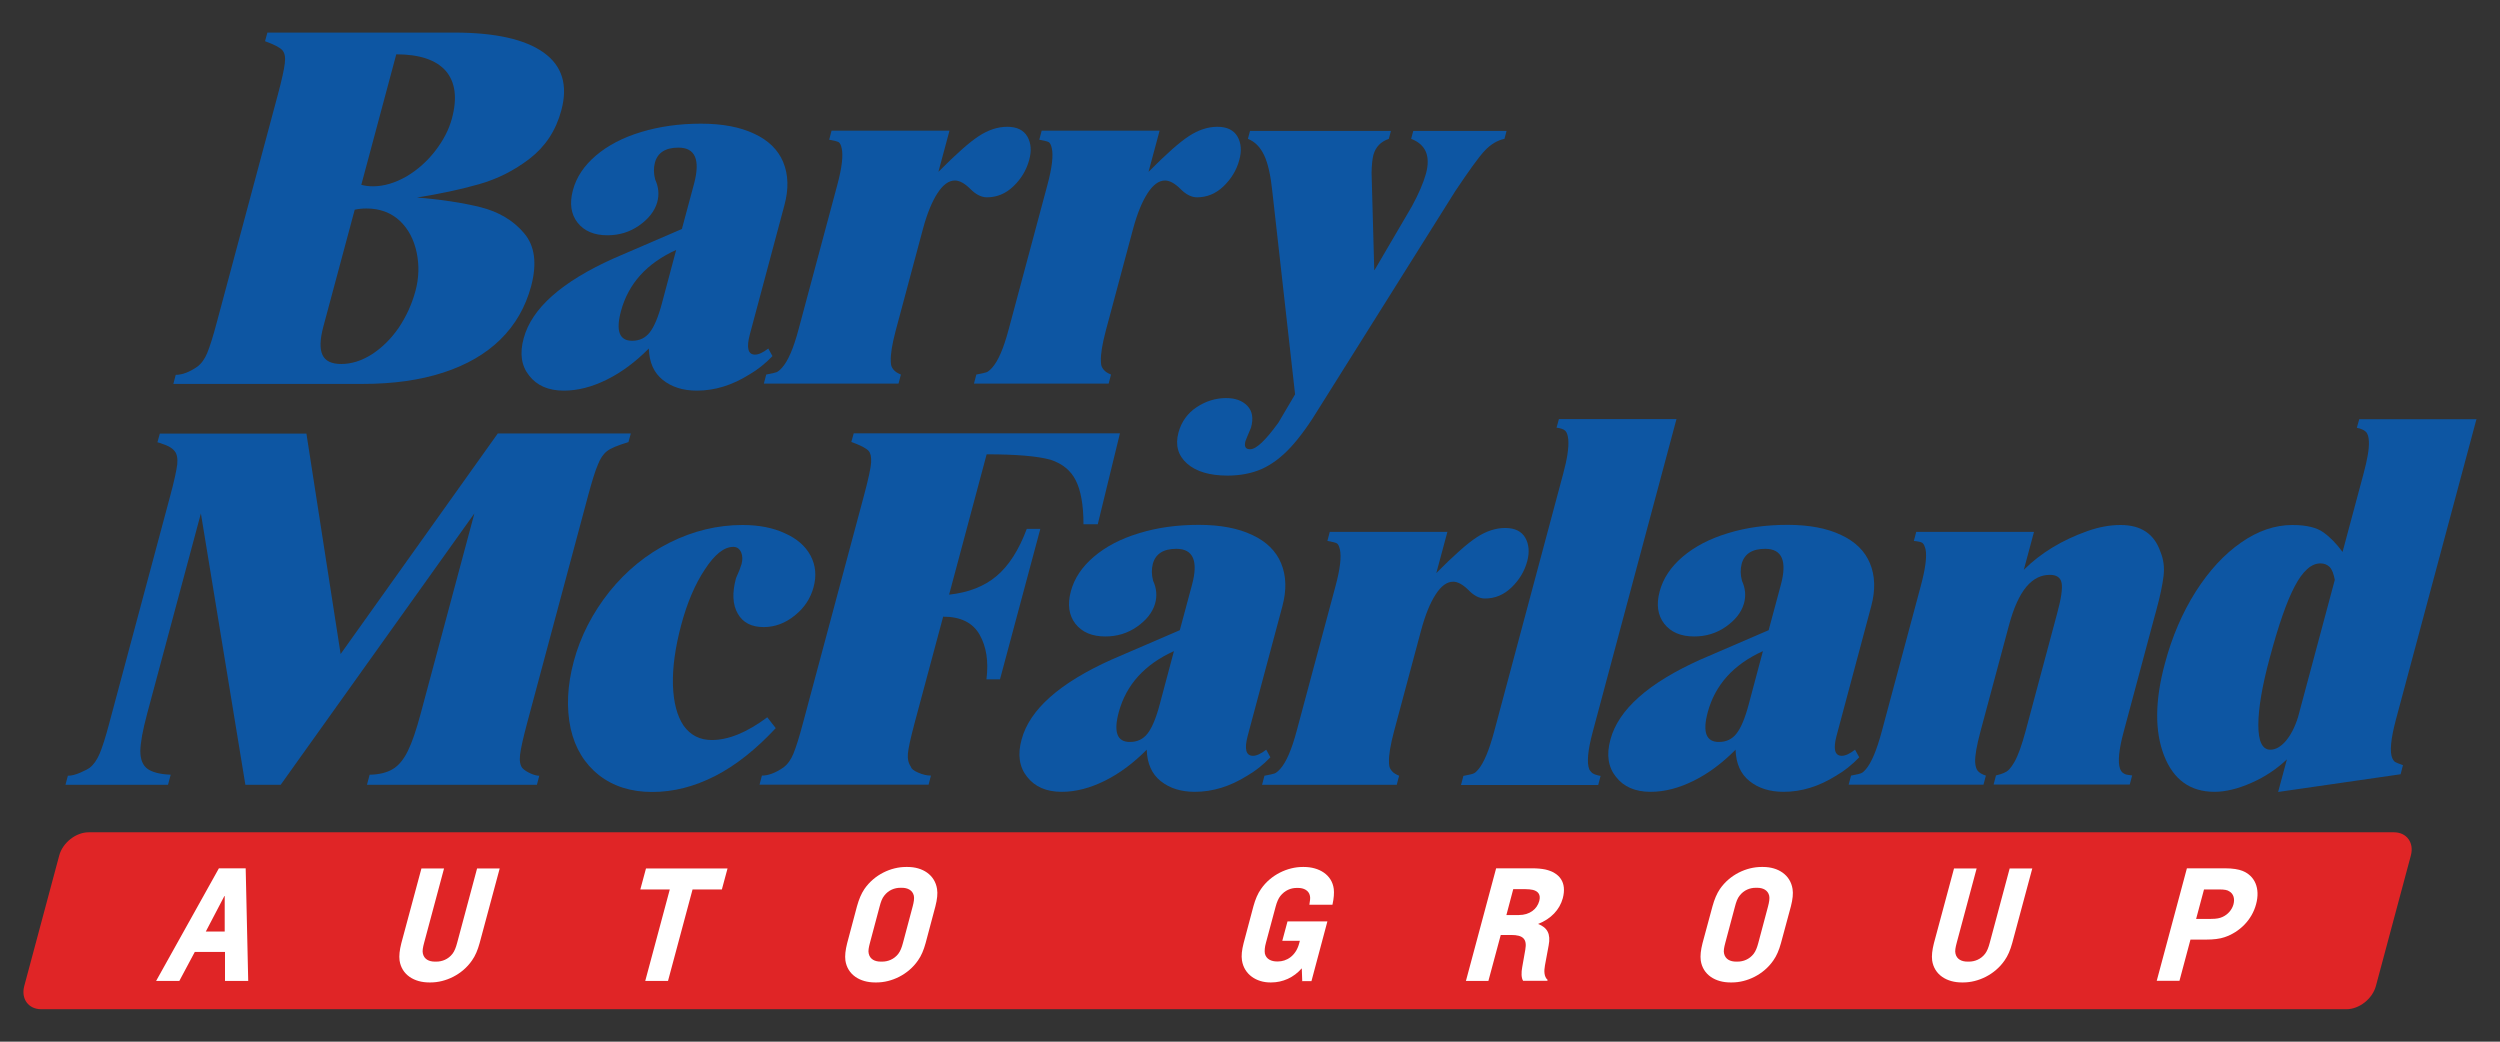 <?xml version="1.0" encoding="UTF-8"?>
<svg id="Layer_2" data-name="Layer 2" xmlns="http://www.w3.org/2000/svg" viewBox="0 0 168 70">
  <rect x="0" y="0" width="168" height="70" fill="#333333" stroke="none"/>
  <defs>
    <style>
      .cls-1 {
        fill: #fff;
      }

      .cls-2 {
        fill: #0d56a3;
      }

      .cls-3 {
        fill: #e02526;
      }
    </style>
  </defs>
  <g>
    <path class="cls-2" d="M20.59,29.13l2.3,14.82,10.56-14.82h8.94l-.16.58c-.73.22-1.21.42-1.43.6-.25.19-.46.49-.62.91-.18.41-.39,1.09-.65,2.05l-4.11,15.33c-.26.98-.42,1.68-.47,2.1-.05.42,0,.72.15.91.12.13.3.25.54.36.24.11.44.16.6.16l-.16.61h-11.42l.18-.68c.64-.01,1.16-.14,1.56-.38.4-.24.73-.65,1.01-1.22.28-.57.56-1.39.85-2.47l3.62-13.49-13.02,18.24h-2.37l-2.99-18.24-3.62,13.49c-.29,1.09-.44,1.91-.45,2.47,0,.55.15.95.46,1.19.32.24.85.38,1.58.41l-.18.68h-6.89l.16-.61c.24,0,.52-.07.84-.21.32-.14.53-.25.63-.33.26-.2.48-.51.66-.93.18-.42.4-1.1.65-2.05l4.11-15.33c.26-.97.41-1.66.46-2.07.04-.41-.02-.71-.17-.89-.13-.17-.33-.3-.6-.41-.27-.1-.46-.17-.56-.19l.16-.58h9.87Z"/>
    <path class="cls-2" d="M51.55,48.19l.58.74c-1.33,1.43-2.69,2.51-4.08,3.22-1.39.71-2.79,1.07-4.22,1.07s-2.62-.38-3.58-1.13c-.96-.76-1.6-1.8-1.9-3.12-.3-1.39-.23-2.9.21-4.54.45-1.67,1.25-3.23,2.4-4.68,1.14-1.41,2.49-2.51,4.05-3.29,1.56-.78,3.19-1.18,4.89-1.18,1.08,0,2.03.18,2.83.55.82.36,1.4.87,1.74,1.51.34.64.41,1.35.2,2.12-.2.75-.62,1.39-1.26,1.9-.64.52-1.34.78-2.09.78-.82,0-1.4-.3-1.74-.9-.35-.6-.39-1.4-.12-2.39.18-.39.3-.7.37-.94.08-.29.07-.55-.02-.78-.11-.25-.28-.38-.53-.38-.62,0-1.25.5-1.91,1.51-.66.99-1.2,2.25-1.6,3.76-.4,1.5-.58,2.84-.55,4.01.04,1.18.28,2.09.72,2.74.46.64,1.09.96,1.89.96,1.13,0,2.36-.51,3.72-1.52Z"/>
    <path class="cls-2" d="M66.3,30.54l-2.52,9.42c1.31-.14,2.37-.56,3.19-1.25.82-.69,1.5-1.75,2.03-3.17h.91l-2.71,10.11h-.91c.15-1.19,0-2.19-.46-3-.46-.81-1.28-1.21-2.45-1.21l-1.92,7.15c-.27,1.02-.42,1.7-.45,2.06-.03.36.04.65.21.89.02.12.18.25.48.38.3.13.58.2.86.2l-.16.61h-11.36l.16-.61c.43,0,.92-.18,1.45-.55.27-.2.5-.51.67-.93.17-.42.39-1.1.64-2.05l4.11-15.33c.29-1.09.45-1.82.47-2.19s-.04-.63-.17-.77c-.16-.18-.55-.38-1.16-.6l.16-.58h17.89l-1.49,6.11h-.96c0-1.3-.18-2.28-.52-2.95-.33-.66-.9-1.13-1.71-1.39-.88-.24-2.31-.36-4.27-.36Z"/>
    <path class="cls-2" d="M79.28,42.36l.82-3.05c.44-1.62.08-2.43-1.05-2.43-.87,0-1.4.34-1.58,1.01-.09.35-.09.73.02,1.14.23.5.28,1.01.13,1.54-.18.6-.59,1.11-1.22,1.55-.63.44-1.34.65-2.12.65-.89,0-1.56-.28-2.01-.85-.44-.57-.55-1.29-.31-2.18.23-.87.75-1.65,1.55-2.33.8-.68,1.81-1.21,3.04-1.58,1.23-.38,2.56-.56,4.01-.56s2.65.23,3.59.68c.95.44,1.6,1.08,1.94,1.9.35.84.38,1.81.08,2.91l-2.32,8.67c-.24.9-.13,1.36.35,1.36.24,0,.54-.14.89-.41l.28.51c-.48.5-.99.91-1.56,1.24-1.15.72-2.32,1.08-3.52,1.08-.93,0-1.69-.24-2.29-.72-.6-.48-.91-1.18-.94-2.11-.89.9-1.83,1.6-2.82,2.09-.99.49-1.95.74-2.89.74-1.04,0-1.81-.34-2.33-1.01-.52-.65-.65-1.48-.37-2.5.54-2.02,2.56-3.81,6.06-5.38l4.57-1.97ZM78.9,43.75c-1.99.9-3.22,2.27-3.72,4.11-.36,1.34-.11,2,.75,2,.5,0,.89-.19,1.18-.56.3-.38.58-1.04.83-1.99l.95-3.56Z"/>
    <path class="cls-2" d="M97.26,35.76l-.74,2.75c1.18-1.19,2.08-1.99,2.71-2.4.64-.42,1.28-.63,1.92-.63s1.1.22,1.35.66c.25.44.29.97.13,1.57-.18.68-.54,1.27-1.06,1.77-.52.5-1.12.74-1.78.74-.36,0-.73-.18-1.09-.55-.39-.39-.74-.58-1.05-.58-.41,0-.8.28-1.17.85-.37.57-.7,1.37-.98,2.41l-1.82,6.79c-.25.94-.36,1.63-.34,2.07,0,.06,0,.14.02.26.02.12.08.23.18.35s.26.22.48.31l-.16.61h-9.05l.16-.61c.37-.07.6-.12.7-.16.09-.04.22-.14.37-.31.4-.45.76-1.29,1.09-2.52l2.62-9.77c.31-1.15.4-1.96.29-2.45-.05-.22-.12-.36-.21-.41-.09-.05-.3-.1-.63-.16l.16-.61h7.91Z"/>
    <path class="cls-2" d="M112.66,28.16l-5.62,20.99c-.34,1.26-.42,2.11-.24,2.55.01.03.05.09.12.17.07.08.15.13.25.17.1.03.18.06.23.07.05.01.1.02.16.03l-.16.61h-9.22l.16-.61c.37-.07.6-.12.7-.17.09-.04.19-.13.29-.25.38-.44.74-1.3,1.08-2.57l4.64-17.33c.27-.99.38-1.75.34-2.27-.03-.31-.1-.51-.21-.61-.11-.1-.31-.17-.58-.2l.16-.58h7.9Z"/>
    <path class="cls-2" d="M118.85,42.36l.82-3.05c.44-1.62.08-2.43-1.05-2.43-.87,0-1.4.34-1.58,1.01-.09.35-.09.73.02,1.14.23.5.28,1.01.13,1.54-.18.6-.59,1.11-1.22,1.55-.63.44-1.34.65-2.12.65-.89,0-1.56-.28-2.01-.85-.44-.57-.55-1.29-.31-2.18.23-.87.75-1.65,1.55-2.33.8-.68,1.81-1.21,3.04-1.58,1.23-.38,2.56-.56,4.01-.56s2.65.23,3.59.68c.95.44,1.6,1.08,1.94,1.9.35.84.38,1.81.08,2.91l-2.32,8.67c-.24.9-.13,1.36.35,1.36.24,0,.54-.14.89-.41l.28.51c-.48.5-.99.91-1.56,1.24-1.15.72-2.32,1.08-3.52,1.08-.93,0-1.69-.24-2.29-.72-.6-.48-.91-1.18-.94-2.11-.89.9-1.83,1.6-2.82,2.09-.99.49-1.95.74-2.89.74-1.04,0-1.81-.34-2.33-1.01-.52-.65-.65-1.48-.37-2.5.54-2.02,2.56-3.81,6.06-5.38l4.57-1.97ZM118.48,43.75c-1.99.9-3.22,2.27-3.72,4.11-.36,1.34-.11,2,.75,2,.5,0,.89-.19,1.18-.56.3-.38.58-1.04.83-1.99l.95-3.56Z"/>
    <path class="cls-2" d="M136.68,35.76l-.68,2.53c1.15-1.14,2.58-2,4.27-2.6.79-.28,1.53-.41,2.23-.41,1.38,0,2.27.6,2.68,1.8.21.5.28,1.04.21,1.63-.07.59-.23,1.36-.49,2.31l-.1.36-2.08,7.76c-.33,1.21-.41,2.05-.26,2.5.05.14.12.25.22.31.1.07.2.11.31.12.11.02.2.03.29.04l-.16.61h-9.15l.16-.61c.42-.1.7-.22.84-.36.14-.14.27-.32.39-.53.25-.43.5-1.13.76-2.09l2.12-7.91c.27-.99.37-1.67.3-2.04-.07-.37-.33-.55-.79-.55-.6,0-1.12.26-1.57.79-.47.56-.86,1.42-1.17,2.57l-1.92,7.15c-.26.97-.38,1.67-.36,2.09.02.27.08.46.18.58.11.12.28.23.54.31l-.16.61h-9.06l.16-.61c.37-.07.6-.12.7-.17.09-.04.19-.13.29-.25.38-.44.74-1.3,1.08-2.57l2.62-9.77c.31-1.15.41-1.96.32-2.43-.06-.24-.13-.39-.22-.45-.09-.06-.28-.1-.57-.13l.16-.61h7.9Z"/>
    <path class="cls-2" d="M166.42,28.16l-5.41,20.18c-.35,1.32-.44,2.2-.24,2.63.06.12.12.2.19.24.07.04.24.11.52.21l-.16.61-8.23,1.19.59-2.19c-.69.65-1.48,1.18-2.37,1.57-.92.41-1.75.61-2.5.61-1.63,0-2.76-.82-3.39-2.45-.63-1.63-.61-3.69.06-6.17.48-1.81,1.18-3.42,2.07-4.83.9-1.41,1.91-2.51,3.05-3.3,1.13-.79,2.28-1.18,3.45-1.18.94,0,1.64.17,2.09.5.46.33.88.77,1.28,1.31l1.41-5.26c.26-.96.38-1.67.36-2.14-.01-.33-.08-.56-.21-.68-.13-.12-.33-.21-.6-.26l.16-.58h7.9ZM156.9,38.97c-.08-.42-.19-.71-.35-.87-.16-.16-.37-.24-.62-.24-.61,0-1.18.51-1.72,1.53-.54,1.02-1.1,2.63-1.69,4.84-.51,1.89-.76,3.39-.76,4.49,0,1.11.27,1.66.81,1.66.34,0,.69-.19,1.03-.58.34-.4.62-.94.83-1.62l.27-1.01,2.2-8.21Z"/>
  </g>
  <g>
    <path class="cls-2" d="M27.98,13.27c1.64.13,3.07.35,4.3.65,1.23.31,2.21.89,2.93,1.74.73.85.89,2.04.48,3.58-.38,1.4-1.06,2.59-2.07,3.58-.99.97-2.27,1.71-3.84,2.22-1.57.51-3.38.76-5.42.76h-12.71l.16-.61c.43,0,.92-.18,1.45-.55.27-.2.5-.51.67-.93.17-.42.39-1.1.64-2.05l4.11-15.33c.26-.97.41-1.66.46-2.07.05-.41,0-.7-.17-.89-.16-.18-.55-.38-1.16-.6l.16-.58h12.55c2.76,0,4.76.45,6.01,1.34s1.65,2.19,1.19,3.89c-.36,1.35-1.07,2.42-2.11,3.23-1.05.81-2.19,1.38-3.42,1.73-1.23.35-2.63.65-4.21.9ZM23.84,14.08l-2.12,7.9c-.22.84-.24,1.46-.05,1.87.19.41.61.61,1.26.61.7,0,1.38-.22,2.06-.65.68-.44,1.28-1.03,1.8-1.78.51-.76.89-1.59,1.13-2.48.23-.86.26-1.72.08-2.58-.18-.86-.55-1.57-1.12-2.12-.6-.56-1.35-.84-2.26-.84-.29,0-.55.03-.78.08ZM24.28,12.42c.25.07.51.1.78.1.73,0,1.48-.22,2.25-.66.73-.43,1.38-1,1.93-1.71.55-.71.93-1.44,1.13-2.19.37-1.38.23-2.44-.41-3.19-.64-.74-1.76-1.12-3.33-1.12l-2.35,8.77Z"/>
    <path class="cls-2" d="M45.82,15.4l.82-3.05c.43-1.62.08-2.43-1.05-2.43-.87,0-1.4.34-1.58,1.01-.09.35-.09.73.02,1.14.23.5.28,1.01.13,1.54-.18.6-.59,1.11-1.22,1.55-.63.44-1.34.65-2.12.65-.89,0-1.56-.28-2.01-.85-.44-.57-.55-1.29-.31-2.18.23-.87.75-1.65,1.55-2.33.8-.68,1.81-1.21,3.04-1.58s2.56-.56,4.01-.56,2.65.23,3.59.68c.95.44,1.6,1.08,1.94,1.9.35.84.38,1.81.08,2.91l-2.32,8.67c-.24.9-.13,1.36.35,1.36.24,0,.54-.14.89-.41l.28.51c-.48.5-.99.91-1.56,1.24-1.15.72-2.32,1.08-3.52,1.08-.93,0-1.69-.24-2.29-.72-.6-.48-.91-1.18-.94-2.11-.89.9-1.83,1.6-2.82,2.09-.99.49-1.95.74-2.89.74-1.04,0-1.81-.34-2.33-1.01-.52-.65-.65-1.48-.37-2.5.54-2.02,2.56-3.81,6.06-5.38l4.57-1.97ZM45.45,16.79c-1.99.9-3.22,2.27-3.72,4.11-.36,1.34-.11,2,.75,2,.5,0,.89-.19,1.18-.56.3-.38.58-1.04.83-1.99l.95-3.56Z"/>
    <path class="cls-2" d="M63.8,8.8l-.74,2.75c1.18-1.19,2.08-1.99,2.71-2.4.64-.42,1.28-.63,1.92-.63s1.1.22,1.35.66c.25.44.29.97.12,1.57-.18.68-.54,1.27-1.06,1.77-.52.5-1.12.74-1.78.74-.36,0-.73-.18-1.1-.55-.39-.39-.74-.58-1.05-.58-.41,0-.8.28-1.17.85-.37.57-.7,1.37-.98,2.41l-1.82,6.79c-.25.94-.36,1.63-.34,2.07,0,.06,0,.14.02.26.02.12.08.23.18.35s.26.22.48.31l-.16.61h-9.05l.16-.61c.37-.07.6-.12.7-.16.09-.04.22-.14.37-.31.4-.45.76-1.29,1.09-2.52l2.62-9.77c.31-1.15.4-1.96.29-2.45-.05-.22-.12-.36-.21-.41-.09-.05-.3-.1-.63-.16l.16-.61h7.91Z"/>
    <path class="cls-2" d="M77.92,8.8l-.74,2.75c1.18-1.19,2.08-1.99,2.71-2.4.64-.42,1.28-.63,1.92-.63s1.1.22,1.35.66c.25.44.29.97.12,1.57-.18.68-.54,1.27-1.06,1.77-.52.5-1.12.74-1.78.74-.36,0-.73-.18-1.1-.55-.39-.39-.74-.58-1.05-.58-.41,0-.8.28-1.17.85-.37.57-.7,1.37-.98,2.41l-1.82,6.79c-.25.94-.36,1.63-.34,2.07,0,.06,0,.14.02.26s.08.23.18.35c.1.12.26.22.48.31l-.16.61h-9.05l.16-.61c.37-.07.6-.12.7-.16.09-.04.22-.14.37-.31.4-.45.76-1.29,1.09-2.52l2.62-9.77c.31-1.15.4-1.96.29-2.45-.05-.22-.12-.36-.21-.41-.09-.05-.3-.1-.63-.16l.16-.61h7.91Z"/>
    <path class="cls-2" d="M92.37,18.15l2.5-4.27c.47-.86.79-1.61.96-2.23.31-1.17-.02-1.94-1-2.32l.14-.53h6.27l-.14.53c-.48.1-.93.37-1.34.81-.41.44-1.06,1.35-1.97,2.71l-9.07,14.45c-.7,1.16-1.36,2.08-1.99,2.76-.63.68-1.28,1.16-1.95,1.46-.67.29-1.44.44-2.29.44-1.2,0-2.11-.27-2.72-.81-.61-.54-.8-1.23-.58-2.07.2-.74.61-1.31,1.23-1.72.62-.41,1.28-.61,1.98-.61.61,0,1.08.17,1.42.52.34.35.42.84.25,1.46-.25.59-.37.89-.38.93-.09.35.01.53.32.53.41,0,1.04-.6,1.9-1.79l1.12-1.9-1.53-13.64c-.11-1.07-.29-1.88-.55-2.43-.26-.55-.62-.91-1.09-1.1l.14-.53h9.47l-.14.53c-.55.19-.89.55-1.04,1.09-.07.28-.11.67-.12,1.19l.18,6.54Z"/>
  </g>
  <path class="cls-3" d="M157.69,67.82H2.77c-.86,0-1.37-.7-1.14-1.56l2.35-8.77c.23-.86,1.12-1.56,1.98-1.56h154.91c.86,0,1.37.7,1.14,1.56l-2.35,8.77c-.23.86-1.12,1.56-1.98,1.56Z"/>
  <g>
    <path class="cls-1" d="M15.12,65.92v-1.95h-2.03l-1.04,1.95h-1.56l4.22-7.57h1.8l.17,7.57h-1.56ZM15.12,60.21h-.04l-1.25,2.39h1.27v-2.39Z"/>
    <path class="cls-1" d="M28.84,66.02c-1,0-1.85-.51-1.99-1.48-.04-.31,0-.69.12-1.16l1.35-5.02h1.52l-1.34,5c-.08.3-.13.55-.08.73.09.38.42.53.8.53h.11c.37,0,.79-.15,1.08-.53.13-.17.23-.42.31-.73l1.34-5h1.52l-1.35,5.02c-.13.47-.29.85-.51,1.16-.66.96-1.78,1.48-2.78,1.48h-.11Z"/>
    <path class="cls-1" d="M43.36,65.92l1.65-6.15h-1.98l.38-1.41h5.48l-.38,1.41h-1.97l-1.65,6.15h-1.52Z"/>
    <path class="cls-1" d="M58.8,66.02c-1,0-1.85-.51-1.99-1.48-.04-.31,0-.69.12-1.16l.66-2.48c.13-.47.29-.85.5-1.16.67-.97,1.79-1.48,2.79-1.48h.11c1,0,1.83.52,1.98,1.48.05.31.01.69-.11,1.16l-.66,2.48c-.13.47-.29.85-.51,1.16-.66.96-1.78,1.48-2.78,1.48h-.11ZM59.29,64.62c.37,0,.79-.15,1.08-.53.13-.17.23-.42.31-.73l.65-2.44c.08-.3.12-.55.08-.73-.09-.38-.43-.53-.8-.53h-.11c-.38,0-.79.15-1.08.53-.14.17-.23.42-.31.73l-.65,2.44c-.08.3-.13.55-.08.73.09.38.42.53.8.53h.11Z"/>
    <path class="cls-1" d="M87.51,65.92l-.03-.84h-.01c-.53.61-1.27.94-2.04.94h-.07c-.91,0-1.75-.52-1.9-1.48-.05-.31-.01-.69.11-1.16l.66-2.48c.13-.47.29-.85.51-1.16.66-.96,1.79-1.48,2.8-1.48h.08c1.02,0,1.89.52,2.01,1.48.03.26.01.62-.09,1.06h-1.55c.04-.24.07-.45.04-.59-.07-.38-.43-.54-.78-.54h-.13c-.37,0-.78.16-1.08.54-.13.16-.24.43-.31.69l-.66,2.46c-.08.28-.1.54-.07.72.09.38.44.53.81.53h.07c.56,0,1.19-.35,1.42-1.2l.05-.19h-1.18l.35-1.3h2.68l-1.07,4.01h-.66Z"/>
    <path class="cls-1" d="M102.36,65.92c-.14-.2-.13-.58-.07-.91l.21-1.19c.13-.72-.15-.99-.95-.99h-.7l-.83,3.09h-1.51l2.03-7.57h2.41c.36,0,.66.03.9.08.96.22,1.45.87,1.17,1.93-.21.77-.79,1.39-1.66,1.73h0c.62.24.86.67.71,1.44l-.25,1.35c-.07.38-.06.76.18.97l-.02.06h-1.63ZM102.07,61.49c.72,0,1.22-.39,1.37-.95.11-.41-.07-.65-.43-.74-.13-.03-.31-.05-.52-.05h-.8l-.46,1.74h.85Z"/>
    <path class="cls-1" d="M116.28,66.02c-1,0-1.85-.51-1.99-1.48-.04-.31,0-.69.12-1.16l.67-2.48c.13-.47.29-.85.5-1.16.67-.97,1.79-1.48,2.79-1.48h.11c1,0,1.83.52,1.98,1.48.05.31.01.69-.11,1.16l-.67,2.48c-.13.47-.29.85-.51,1.16-.66.96-1.78,1.48-2.78,1.48h-.11ZM116.77,64.62c.37,0,.79-.15,1.08-.53.13-.17.23-.42.31-.73l.65-2.44c.08-.3.12-.55.08-.73-.09-.38-.43-.53-.8-.53h-.11c-.38,0-.79.15-1.08.53-.14.17-.23.42-.31.73l-.65,2.44c-.08.3-.13.55-.08.73.09.38.42.53.8.53h.11Z"/>
    <path class="cls-1" d="M131.83,66.02c-1,0-1.85-.51-1.99-1.48-.04-.31,0-.69.12-1.16l1.35-5.02h1.52l-1.34,5c-.08.3-.13.55-.08.73.09.38.42.53.8.53h.11c.37,0,.79-.15,1.08-.53.13-.17.23-.42.31-.73l1.34-5h1.52l-1.35,5.02c-.13.47-.29.85-.51,1.16-.66.96-1.78,1.48-2.78,1.48h-.11Z"/>
    <path class="cls-1" d="M144.93,65.92l2.03-7.57h2.54c.55,0,.93.07,1.19.17.83.33,1.21,1.16.92,2.24-.28,1.06-1.11,1.88-2.12,2.22-.31.11-.75.16-1.22.16h-1.07l-.74,2.77h-1.52ZM148.58,61.75c.39,0,.59-.05.77-.13.36-.16.64-.48.74-.85.1-.38,0-.71-.28-.87-.13-.09-.31-.13-.7-.13h-1l-.53,1.98h1Z"/>
  </g>
</svg>